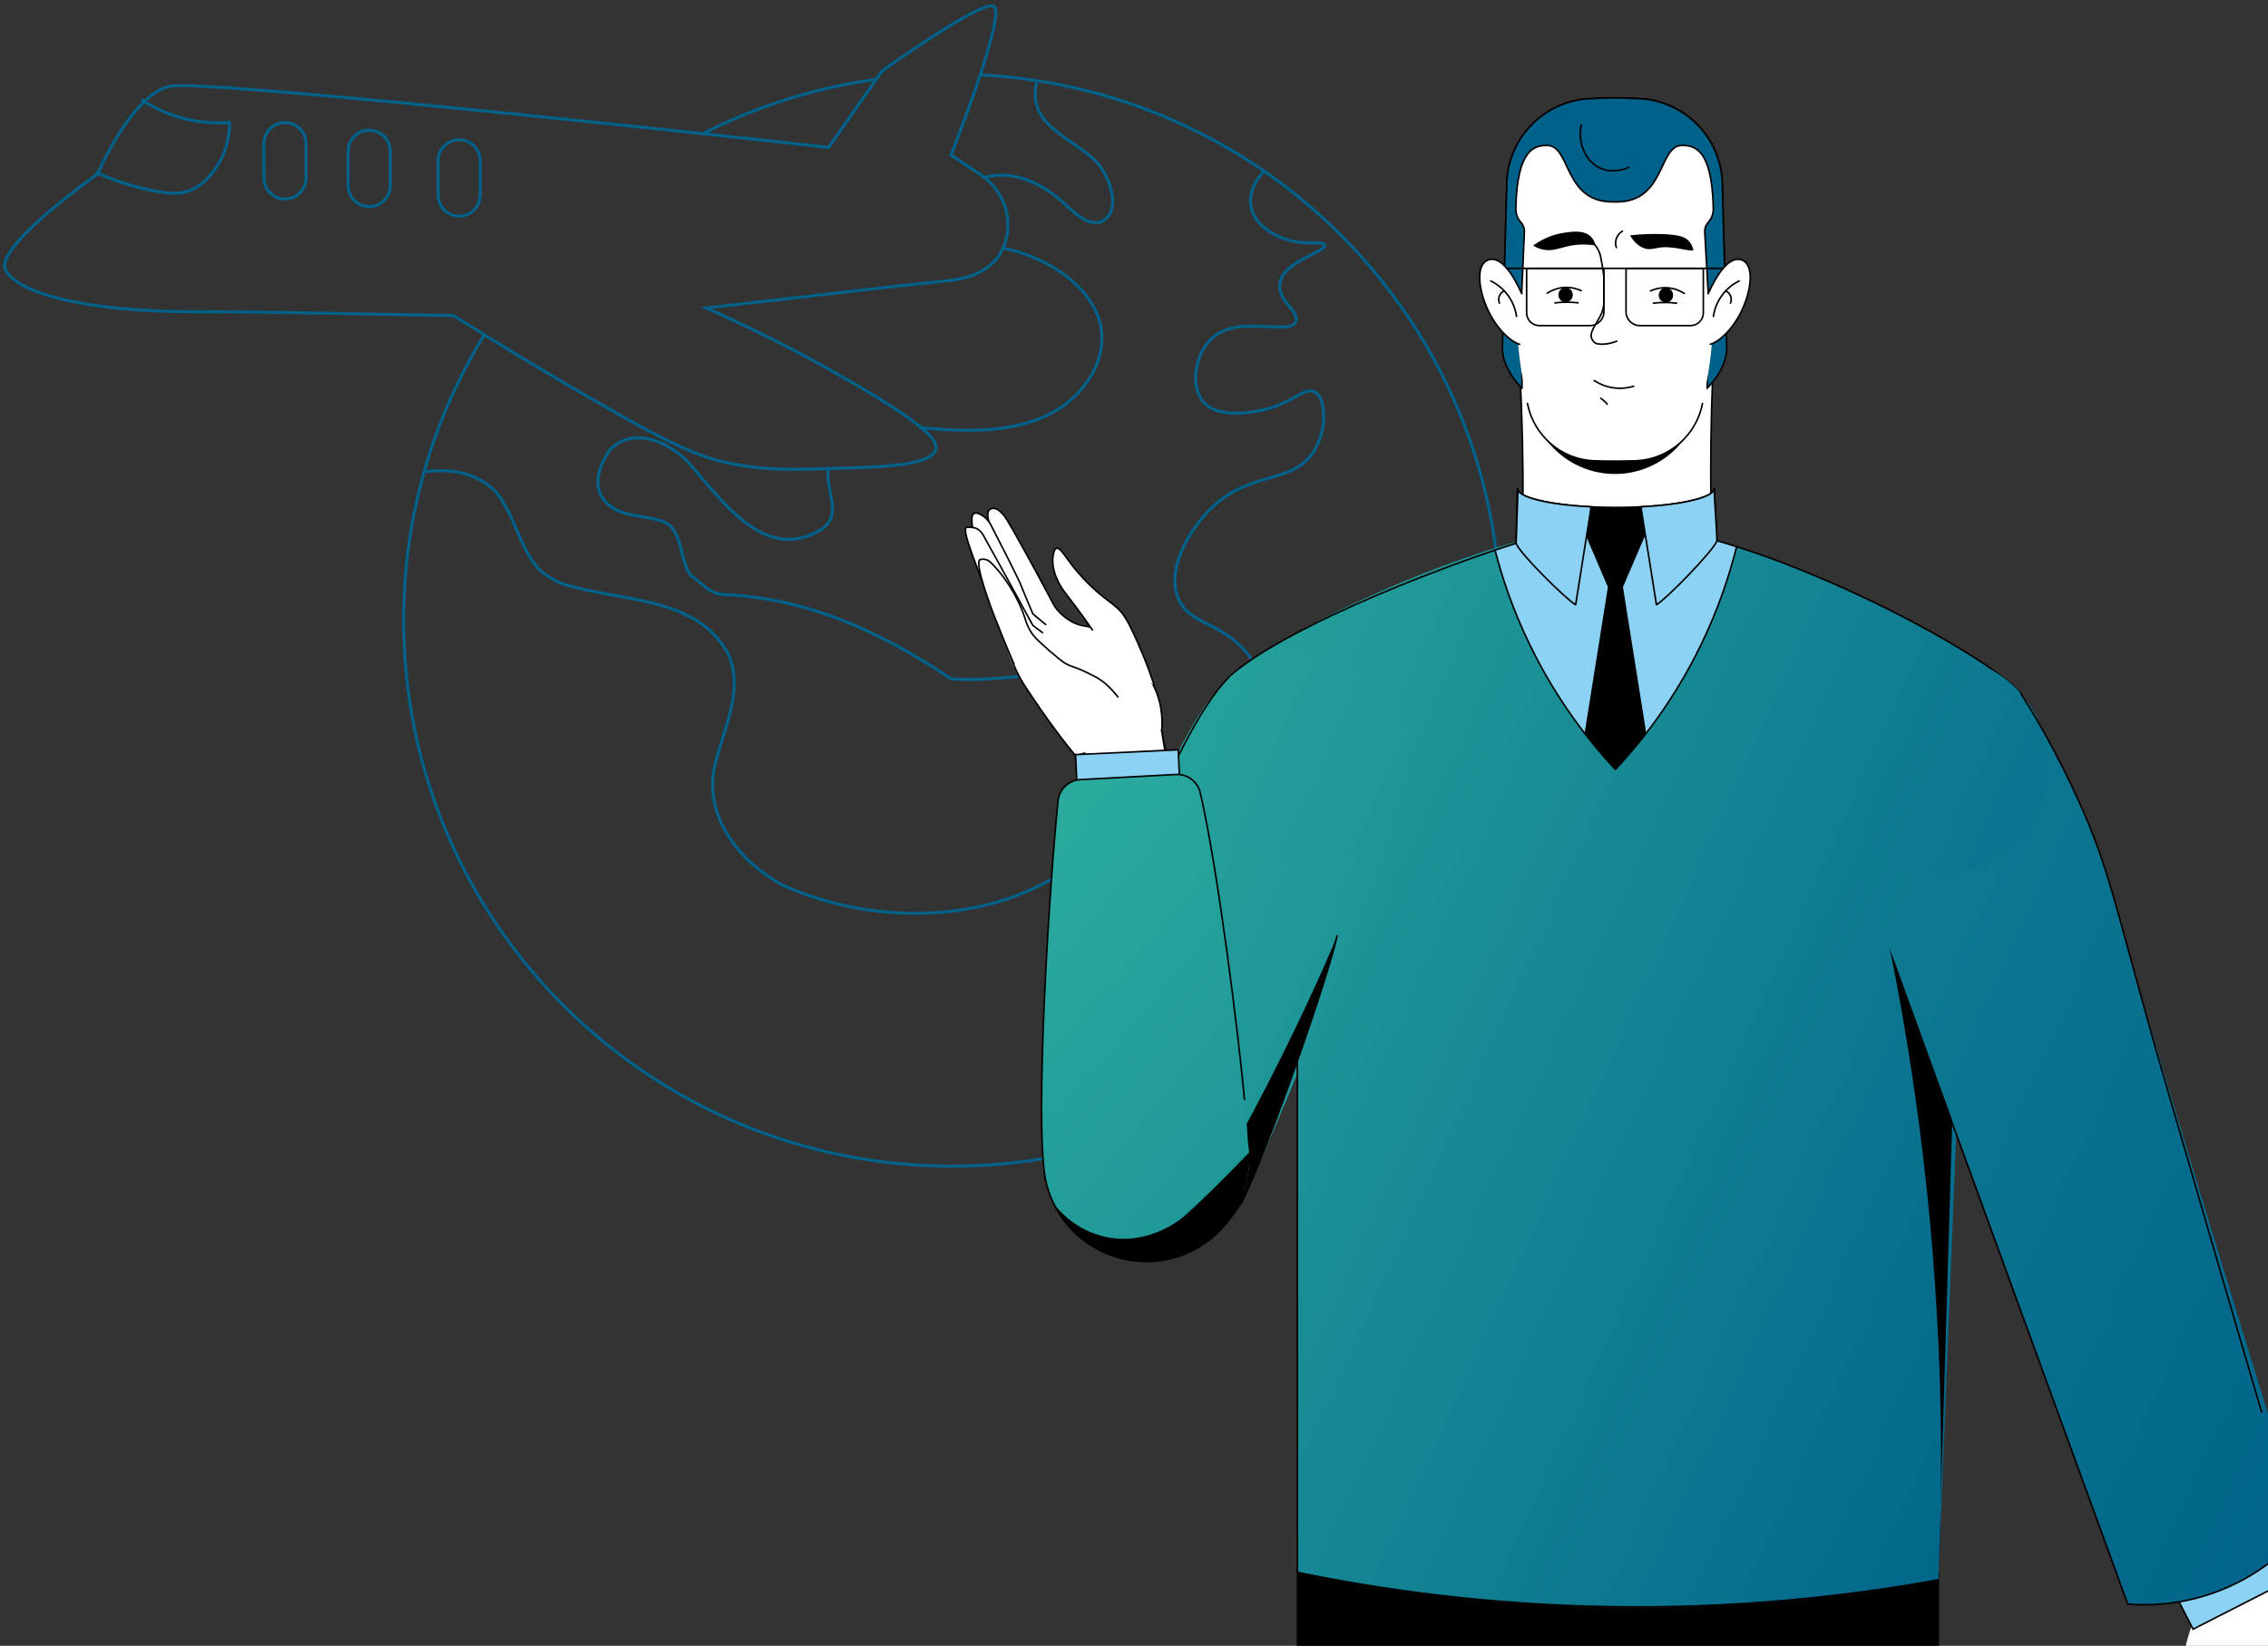 <svg width="470" height="341" viewBox="0 0 470 341" fill="none" xmlns="http://www.w3.org/2000/svg">
<rect x="0" y="0" width="470" height="341" fill="#333333" stroke="none"/>
<path d="M181.56 16.439C168.842 18.189 156.808 22.038 145.796 27.614" stroke="#00618A" stroke-width="0.626" stroke-miterlimit="10"/>
<path d="M100.346 69.423C89.755 86.618 83.647 106.845 83.647 128.491C83.647 190.971 134.531 241.62 197.292 241.62C260.052 241.62 310.937 190.963 310.937 128.491C310.937 67.966 263.186 18.537 203.138 15.512" stroke="#00618A" stroke-width="0.626" stroke-miterlimit="10"/>
<path d="M171.675 96.724C170.913 101.816 174.88 106.568 170.12 109.736C158.22 116.864 149.493 103.4 142.353 95.48C138.387 91.52 131.247 88.352 126.487 93.104C124.107 96.272 122.52 101.024 125.693 104.192C128.867 107.36 133.627 106.568 137.593 108.152C141.56 109.736 140.767 116.072 143.147 119.24C145.527 120.824 147.113 123.2 150.287 123.2C167.74 123.992 182.813 131.12 197.093 140.624C205.82 141.416 215.34 139.04 224.067 139.832C235.967 141.416 239.14 155.672 234.38 165.176C220.893 190.52 186.78 194.48 162.187 183.392C153.46 178.64 146.32 169.928 147.907 159.632C149.493 151.712 154.253 143.792 151.08 135.872C144.733 123.2 128.073 124.784 116.173 120.824C114.587 120.032 113 119.24 111.413 117.656C107.447 112.904 106.653 106.568 102.687 101.816C98.72 97.856 93.167 97.064 88.288 97.729" stroke="#00618A" stroke-width="0.626" stroke-miterlimit="10"/>
<path d="M207.692 51.381C219.306 53.504 233.586 63.8 226.446 77.264C219.306 89.936 203.44 89.936 190.532 88.566" stroke="#00618A" stroke-width="0.626" stroke-miterlimit="10"/>
<path d="M214.848 17.024C212.635 26.014 222.25 28.461 227.24 33.561C229.596 35.969 232.651 43.303 228.605 45.719C225.439 47.611 221.473 42.828 219.402 41.149C214.959 37.545 209.549 35.193 203.797 36.809" stroke="#00618A" stroke-width="0.626" stroke-miterlimit="10"/>
<path d="M261.901 35.549C261.536 35.914 258.529 38.987 259.251 42.828C259.918 46.384 263.297 48.142 264.551 48.784C269.477 51.302 274.198 49.694 274.491 50.772C274.88 52.229 265.931 54.066 265.217 58.707C264.67 62.271 269.414 64.568 268.533 66.643C267.24 69.692 256.887 65.067 251.302 69.954C247.661 73.138 246.582 79.901 249.311 83.188C252.135 86.586 258.41 85.532 260.576 85.176C267.597 84.004 270.31 79.933 272.5 81.208C274.753 82.515 275.086 88.629 272.5 93.112C268.224 100.533 259.545 97.294 251.294 105.016C246.732 109.292 241.846 117.347 244.003 123.541C246.288 130.09 254.309 128.388 259.91 137.432C263.543 143.309 262.02 147.023 265.876 149.344C270.644 152.219 274.999 147.728 279.791 150.667C283.932 153.201 282.686 157.66 286.415 161.913C288.819 164.661 293.618 167.655 304.305 167.203" stroke="#00618A" stroke-width="0.626" stroke-miterlimit="10"/>
<path d="M268.723 325.762H401.845V345.538H268.723V325.762Z" fill="black"/>
<path d="M315.133 124.348C328.501 125.536 341.861 125.52 355.229 124.309C354.284 106.726 354.284 89.152 355.229 71.569C341.702 70.342 328.184 70.342 314.657 71.569C315.76 89.136 315.895 106.726 315.133 124.348Z" fill="white"/>
<path d="M315.133 124.348C328.501 125.536 341.861 125.52 355.229 124.309C354.284 106.726 354.284 89.152 355.229 71.569C341.702 70.342 328.184 70.342 314.657 71.569C315.76 89.136 315.895 106.726 315.133 124.348Z" stroke="black" stroke-width="0.333" stroke-miterlimit="10" stroke-linecap="round" stroke-linejoin="round"/>
<path d="M334.76 108.746C359.457 107.701 410.286 134.043 418.774 143.65C415.53 148.077 411.254 155.038 408.532 164.4C404.724 177.507 405.891 188.73 406.993 194.836C405.232 238.959 403.471 283.081 401.71 327.203C383.312 330.68 360.203 333.452 333.562 333.001C308.366 332.581 286.478 329.381 268.85 325.619C268.938 278.773 269.025 231.926 269.112 185.079C263.836 170.68 258.553 156.29 253.277 141.891C261.282 131.983 311.286 108.746 334.76 108.746Z" fill="url(#paint0_linear)"/>
<path d="M390.564 191.36L400.917 201.553C402.146 211.405 403.376 221.258 404.598 231.11C403.638 263.146 402.67 295.175 401.71 327.211C402.948 299.602 402.257 268.017 397.759 233.47C395.823 218.597 393.364 204.546 390.564 191.36Z" fill="black"/>
<path d="M254.571 140.434C262.591 132.641 287.391 121.569 309.818 113.981" stroke="black" stroke-width="0.333" stroke-miterlimit="10" stroke-linecap="round" stroke-linejoin="round"/>
<path d="M359.885 113.26C384.399 121.03 412.634 136.712 418.767 143.65" stroke="black" stroke-width="0.333" stroke-miterlimit="10" stroke-linecap="round" stroke-linejoin="round"/>
<path d="M314.174 112.571L314.467 101.214C314.467 103.384 323.591 105.135 334.84 105.135C346.09 105.135 355.213 103.376 355.213 101.214L355.808 112.033C357.149 112.413 358.513 112.825 359.886 113.26C358.386 119.248 356.094 126.186 352.516 133.559C346.835 145.273 339.997 153.819 334.761 159.426C329.525 153.819 322.686 145.273 317.006 133.559C313.571 126.479 311.318 119.802 309.818 113.981C311.278 113.482 314.174 112.571 314.174 112.571Z" fill="#8CD2F4" stroke="black" stroke-width="0.333" stroke-miterlimit="10" stroke-linecap="round" stroke-linejoin="round"/>
<path d="M336.331 121.632L341.155 151.91C338.894 154.832 336.72 157.335 334.768 159.426C332.817 157.335 330.635 154.832 328.382 151.91L333.205 121.632L325.978 104.746C328.66 105 331.674 105.134 334.864 105.134C337.981 105.134 340.933 105 343.566 104.762L336.331 121.632Z" fill="black"/>
<path d="M355.22 101.214C355.331 104.232 355.712 109.015 355.815 112.033C355.141 114.044 345.375 124.071 343.265 125.299L340.044 105.008C348.779 104.564 355.22 103.036 355.22 101.214Z" fill="#8CD2F4" stroke="black" stroke-width="0.333" stroke-miterlimit="10" stroke-linecap="round" stroke-linejoin="round"/>
<path d="M329.746 105.016L326.525 125.299C324.415 124.071 314.847 114.583 314.181 112.571C314.284 109.673 314.459 104.469 314.562 101.571C315.339 103.242 321.543 104.612 329.746 105.016Z" fill="#8CD2F4" stroke="black" stroke-width="0.333" stroke-miterlimit="10" stroke-linecap="round" stroke-linejoin="round"/>
<path d="M455.093 334.696C453.237 338.79 452.205 343.257 452.078 347.748C452.055 348.508 452.078 349.34 452.546 349.942C452.959 350.48 453.633 350.734 454.284 350.932C459.068 352.413 464.304 352.405 469.095 350.924C472.895 349.744 474.482 344.358 475.379 340.485C475.704 339.075 476.029 337.65 476.053 336.2C476.093 333.048 474.577 329.92 472.07 327.995" fill="white"/>
<path d="M334.618 20.272C332.206 20.272 329.953 20.375 327.882 20.549C326.47 20.747 321.131 21.658 316.879 26.402C314.102 29.498 312.389 33.553 312.27 37.965L311.334 72.076C311.334 75.149 313.238 78.286 315.411 80.456L315.483 62.96L315.903 48C315.927 47.295 315.673 46.606 315.197 46.083C314.491 45.299 314.11 44.277 314.126 43.232C314.372 30.576 318.188 30.124 320.623 30.124C325.518 30.124 324.027 41.822 334.142 41.822H335.038C345.153 41.822 343.662 30.124 348.557 30.124C350.984 30.124 354.808 30.584 355.054 43.232C355.078 44.285 354.689 45.307 353.983 46.083C353.507 46.606 353.253 47.295 353.277 48L353.698 62.96L353.769 80.456C355.943 78.286 357.847 75.141 357.847 72.076L356.911 37.965C356.792 33.546 355.078 29.498 352.301 26.402C348.049 21.658 342.71 20.747 341.298 20.549C339.227 20.375 336.974 20.264 334.562 20.272" fill="#00618A"/>
<path d="M334.618 20.272C332.206 20.272 329.953 20.375 327.882 20.549C326.47 20.747 321.131 21.658 316.879 26.402C314.102 29.498 312.389 33.553 312.27 37.965L311.334 72.076C311.334 75.149 313.238 78.286 315.411 80.456L315.483 62.96L315.903 48C315.927 47.295 315.673 46.606 315.197 46.083C314.491 45.299 314.11 44.277 314.126 43.232C314.372 30.576 318.188 30.124 320.623 30.124C325.518 30.124 324.027 41.822 334.142 41.822H335.038C345.153 41.822 343.662 30.124 348.557 30.124C350.984 30.124 354.808 30.584 355.054 43.232C355.078 44.285 354.689 45.307 353.983 46.083C353.507 46.606 353.253 47.295 353.277 48L353.698 62.96L353.769 80.456C355.943 78.286 357.847 75.141 357.847 72.076L356.911 37.965C356.792 33.546 355.078 29.498 352.301 26.402C348.049 21.658 342.71 20.747 341.298 20.549C339.227 20.375 336.974 20.264 334.562 20.272" stroke="black" stroke-width="0.333" stroke-miterlimit="10" stroke-linecap="round" stroke-linejoin="round"/>
<path d="M329.393 97.403C320 94.491 314.749 84.529 317.665 75.151C320.582 65.773 330.561 60.531 339.955 63.442C349.349 66.354 354.6 76.316 351.683 85.694C348.767 95.072 338.787 100.314 329.393 97.403Z" fill="black"/>
<path d="M314.577 58.272L313.205 41.862C313.332 37.363 316.466 27.843 318.996 27.843C323.891 27.843 344.621 27.843 349.516 27.843C352.047 27.843 355.72 34.377 355.847 38.876L354.712 59.199L354.823 59.642L354.934 62.422C355.156 68.069 354.728 73.716 353.649 79.26L352.808 83.6C351.499 90.364 345.652 95.282 338.758 95.48C337.568 95.512 336.362 95.535 335.133 95.535C333.554 95.543 332.007 95.52 330.508 95.472C323.645 95.274 317.854 90.324 316.545 83.6L315.704 79.26C314.625 73.716 314.197 68.061 314.419 62.422C314.466 61.044 314.522 59.658 314.577 58.272Z" fill="white"/>
<path d="M335.038 70.69C333.158 71.443 330.944 71.522 330.373 70.92C328.929 69.415 330.207 68.108 331.627 65.503C332.119 64.592 332.372 63.57 332.372 62.541V57.25C332.222 56.149 332.063 55.167 331.92 54.32C331.746 53.29 331.635 52.736 331.333 52.062C331.071 51.476 330.762 51.033 330.54 50.748" stroke="black" stroke-width="0.333" stroke-miterlimit="10" stroke-linecap="round" stroke-linejoin="round"/>
<path d="M353.998 60.822L353.277 48.007C353.253 47.302 353.507 46.613 353.983 46.091C354.689 45.306 355.069 44.285 355.054 43.239C354.808 30.583 350.992 30.132 348.556 30.132C343.661 30.132 345.153 41.83 335.038 41.83H334.141C324.026 41.83 325.518 30.132 320.623 30.132C318.195 30.132 314.371 30.591 314.126 43.239C314.102 44.293 314.49 45.315 315.197 46.091C315.673 46.613 315.926 47.302 315.903 48.007L315.339 60.822L311.801 54.85L312.261 37.98C312.38 33.561 314.094 29.514 316.87 26.417C321.123 21.673 326.462 20.762 327.874 20.564C329.937 20.39 332.182 20.279 334.586 20.287C336.989 20.287 339.235 20.39 341.297 20.564C342.709 20.762 348.048 21.673 352.301 26.417C355.077 29.514 356.791 33.569 356.91 37.98L357.37 54.85L353.998 60.822Z" fill="#00618A"/>
<path d="M334.617 20.272C334.609 20.272 334.602 20.272 334.594 20.272C334.586 20.272 334.578 20.272 334.57 20.272H334.617Z" stroke="black" stroke-width="0.333" stroke-miterlimit="10" stroke-linecap="round" stroke-linejoin="round"/>
<path d="M311.801 54.85L312.261 37.98C312.38 33.561 314.094 29.514 316.87 26.417C321.123 21.673 326.462 20.762 327.874 20.564C329.937 20.39 332.182 20.279 334.586 20.287C336.989 20.287 339.235 20.39 341.297 20.564C342.709 20.762 348.048 21.673 352.301 26.417C355.077 29.514 356.791 33.569 356.91 37.98L357.37 54.85" stroke="black" stroke-width="0.333" stroke-miterlimit="10" stroke-linecap="round" stroke-linejoin="round"/>
<path d="M353.998 60.822L353.276 48.008C353.252 47.303 353.506 46.614 353.982 46.091C354.688 45.307 355.069 44.285 355.053 43.24C354.807 30.584 350.991 30.132 348.556 30.132C343.661 30.132 345.152 41.83 335.037 41.83H334.141C324.026 41.83 325.517 30.132 320.623 30.132C318.195 30.132 314.371 30.591 314.125 43.24C314.101 44.293 314.49 45.315 315.196 46.091C315.672 46.614 315.926 47.303 315.902 48.008L315.339 60.822" stroke="black" stroke-width="0.333" stroke-miterlimit="10" stroke-linecap="round" stroke-linejoin="round"/>
<path d="M337.537 34.654C336.998 34.9 334.332 36.04 331.666 34.86C328.676 33.53 326.899 29.815 327.684 25.863" stroke="black" stroke-width="0.333" stroke-miterlimit="10" stroke-linecap="round" stroke-linejoin="round"/>
<path d="M353.999 60.822C355.752 56.957 358.346 52.831 361.012 53.876C363.178 54.732 363.122 58.62 361.67 62.612C359.83 67.681 356.283 70.873 354.427 71.316H353.189" fill="white"/>
<path d="M360.409 58.209C359.624 58.597 358.037 59.507 356.752 61.321C355.546 63.032 355.189 64.703 355.07 65.566" stroke="black" stroke-width="0.333" stroke-miterlimit="10" stroke-linecap="round" stroke-linejoin="round"/>
<path d="M358.616 62.802C358.663 62.691 358.965 61.931 358.552 61.147C358.243 60.553 357.791 60.347 357.632 60.283" stroke="black" stroke-width="0.333" stroke-miterlimit="10" stroke-linecap="round" stroke-linejoin="round"/>
<path d="M315.347 60.822C313.594 56.957 311 52.831 308.334 53.876C306.168 54.732 306.224 58.62 307.676 62.612C309.516 67.681 313.062 70.873 314.919 71.316H315.895" fill="white"/>
<path d="M308.937 58.209C309.723 58.597 311.309 59.507 312.594 61.321C313.8 63.032 314.157 64.703 314.276 65.566" stroke="black" stroke-width="0.333" stroke-miterlimit="10" stroke-linecap="round" stroke-linejoin="round"/>
<path d="M310.73 62.802C310.683 62.691 310.381 61.931 310.794 61.147C311.103 60.553 311.555 60.347 311.714 60.283" stroke="black" stroke-width="0.333" stroke-miterlimit="10" stroke-linecap="round" stroke-linejoin="round"/>
<path d="M314.919 71.324C313.063 70.88 309.517 67.689 307.676 62.62C306.224 58.628 306.169 54.739 308.335 53.884C311 52.831 313.594 56.957 315.348 60.83" stroke="black" stroke-width="0.333" stroke-miterlimit="10" stroke-linecap="round" stroke-linejoin="round"/>
<path d="M354.427 71.325C356.283 70.881 359.83 67.689 361.67 62.62C363.122 58.629 363.178 54.74 361.012 53.885C358.346 52.831 355.752 56.958 353.999 60.831" stroke="black" stroke-width="0.333" stroke-miterlimit="10" stroke-linecap="round" stroke-linejoin="round"/>
<path d="M357.085 55.603H312.262" stroke="black" stroke-width="0.333" stroke-miterlimit="10" stroke-linecap="round" stroke-linejoin="round"/>
<path d="M319.005 67.459H329.509C331.096 67.459 332.381 66.176 332.381 64.592V55.611H316.363V64.822C316.363 66.279 317.546 67.459 319.005 67.459Z" stroke="black" stroke-width="0.333" stroke-miterlimit="10" stroke-linecap="round" stroke-linejoin="round"/>
<path d="M350.342 67.459H339.838C338.251 67.459 336.966 66.176 336.966 64.592V55.611H352.983V64.822C352.983 66.279 351.801 67.459 350.342 67.459Z" stroke="black" stroke-width="0.333" stroke-miterlimit="10" stroke-linecap="round" stroke-linejoin="round"/>
<path d="M330.658 50.867C330.547 50.368 330.301 49.671 329.738 49.093C328.278 47.588 325.787 47.976 324.058 48.237C321.273 48.649 319.123 49.853 317.719 50.874C318.108 51.12 318.742 51.461 319.567 51.666C321.741 52.205 323.288 51.294 325.644 50.874C326.803 50.661 328.5 50.518 330.658 50.867Z" fill="black"/>
<path d="M350.92 51.714C350.809 51.263 350.571 50.597 350.039 50.003C349.23 49.093 347.993 48.617 344.399 48.498C342.757 48.443 340.496 48.459 337.798 48.76C338.385 49.774 339.345 51.001 340.829 51.476C342.249 51.928 343.28 51.183 345.168 51.215C348.008 51.255 350.92 52.34 350.92 51.714Z" fill="black"/>
<path d="M346.724 61.155C346.724 60.307 346.057 59.626 345.232 59.626C344.407 59.626 343.741 60.307 343.741 61.155C343.741 62.002 344.407 62.683 345.232 62.683C346.057 62.683 346.724 62.002 346.724 61.155Z" fill="black"/>
<path d="M349.04 60.797C348.175 60.251 346.93 59.689 345.375 59.617C343.868 59.554 342.678 59.982 342.011 60.275" stroke="black" stroke-width="0.333" stroke-miterlimit="10" stroke-linecap="round" stroke-linejoin="round"/>
<path d="M342.646 62.802C343.455 62.715 344.367 62.66 345.367 62.675C346.113 62.691 346.803 62.747 347.438 62.818" stroke="black" stroke-width="0.333" stroke-miterlimit="10" stroke-linecap="round" stroke-linejoin="round"/>
<path d="M322.948 61.099C322.948 60.252 323.614 59.571 324.439 59.571C325.264 59.571 325.931 60.252 325.931 61.099C325.931 61.947 325.264 62.628 324.439 62.628C323.622 62.628 322.948 61.939 322.948 61.099Z" fill="black"/>
<path d="M320.631 60.735C321.496 60.188 322.741 59.626 324.296 59.555C325.804 59.492 326.994 59.919 327.66 60.212" stroke="black" stroke-width="0.333" stroke-miterlimit="10" stroke-linecap="round" stroke-linejoin="round"/>
<path d="M327.033 62.739C326.224 62.652 325.312 62.596 324.312 62.612C323.566 62.628 322.876 62.683 322.242 62.755" stroke="black" stroke-width="0.333" stroke-miterlimit="10" stroke-linecap="round" stroke-linejoin="round"/>
<path d="M352.809 83.608C352.261 86.443 350.913 88.954 349.024 90.926C346.414 93.666 342.757 95.369 338.759 95.488C337.569 95.519 336.363 95.543 335.133 95.543C333.554 95.551 332.007 95.527 330.508 95.48C326.732 95.369 323.281 93.825 320.718 91.33C320.575 91.187 320.433 91.045 320.29 90.894C318.418 88.922 317.085 86.412 316.537 83.6" stroke="black" stroke-width="0.333" stroke-miterlimit="10" stroke-linecap="round" stroke-linejoin="round"/>
<path d="M240.592 151.601C240.806 149.891 240.964 146.62 239.481 142.992C236.974 136.846 231.627 134.249 230.286 133.647C229.533 132.736 228.335 131.508 226.589 130.51C224.876 129.528 224.122 129.631 222.361 128.926C218.315 127.311 218.656 125.346 215.229 124.182C212.928 123.398 209.731 123.271 208.438 124.832C208.073 125.275 207.954 125.758 207.748 126.495C207.287 128.174 207.533 129.615 207.684 130.399C208.581 135.12 209.945 137.892 209.945 137.892C211.913 141.82 216.3 148.512 222.884 156.353" fill="white"/>
<path d="M241.52 155.419C241.258 154.104 240.988 152.781 240.726 151.467C240.901 149.724 240.964 146.525 239.481 142.984C236.942 136.902 231.698 134.288 230.286 133.639C229.318 132.744 228.318 131.841 227.287 130.93C226.565 130.289 226.129 129.932 225.312 129.227" stroke="black" stroke-width="0.333" stroke-miterlimit="10" stroke-linecap="round" stroke-linejoin="round"/>
<path d="M217.481 124.309C216.077 123.572 214.839 123.335 214.046 123.256C211.079 122.947 208.889 124.206 208.445 124.824C208.104 125.299 207.89 125.806 207.771 126.447C207.065 130.233 209.453 136.236 210.087 137.757C211.388 140.901 213.007 143.048 214.046 144.616C216.045 147.609 218.925 151.72 222.765 156.48" stroke="black" stroke-width="0.333" stroke-miterlimit="10" stroke-linecap="round" stroke-linejoin="round"/>
<path d="M224.939 156.004C223.48 160.281 226.248 166.419 231.627 167.837C235.657 168.906 240.124 167.045 242.44 163.196C241.822 159.331 241.211 155.458 240.592 151.593C233.912 148.029 226.59 151.157 224.939 156.004Z" fill="white"/>
<path d="M454.472 337.55L450.459 329.708L469.159 320.171L473.172 328.014L454.472 337.55Z" fill="#8CD2F4" stroke="black" stroke-width="0.333" stroke-miterlimit="10"/>
<path d="M217.712 234.705C219.592 219.634 238.981 156.076 253.285 141.899C255.197 142.35 271.833 144.813 278.989 160.234C286.795 177.064 290.436 167.116 289.659 168.415C288.144 175.947 263.328 236.907 257.227 249.389C243.344 246.538 231.587 237.557 217.712 234.705Z" fill="url(#paint1_linear)"/>
<path d="M270.096 179.638C257.591 179.638 247.454 169.518 247.454 157.034C247.454 144.55 257.591 134.43 270.096 134.43C282.6 134.43 292.737 144.55 292.737 157.034C292.737 169.518 282.6 179.638 270.096 179.638Z" fill="url(#paint2_linear)"/>
<path d="M257.228 249.389C257.228 249.389 257.22 249.389 257.228 249.389C257.22 249.389 257.22 249.389 257.228 249.389C253.721 255.543 247.272 259.725 239.894 260.145C249.493 253.634 271.857 207.112 277.085 193.87C275.689 200.824 265.145 231.633 258.727 246.142C258.315 247.267 257.815 248.352 257.228 249.389Z" fill="black"/>
<path d="M235.633 176.208C241.869 160.392 248.747 146.2 254.57 140.434" stroke="black" stroke-width="0.333" stroke-miterlimit="10" stroke-linecap="round" stroke-linejoin="round"/>
<path d="M277.085 193.862C275.57 201.394 263.329 236.907 257.22 249.397" stroke="black" stroke-width="0.333" stroke-miterlimit="10" stroke-linecap="round" stroke-linejoin="round"/>
<path d="M223.307 165.275L222.883 156.351L244.16 155.343L244.585 164.267L223.307 165.275Z" fill="#8CD2F4" stroke="black" stroke-width="0.333" stroke-miterlimit="10"/>
<path d="M237.545 261.372C225.759 261.372 216.204 251.834 216.204 240.067C216.204 228.301 225.759 218.763 237.545 218.763C249.331 218.763 258.886 228.301 258.886 240.067C258.886 251.834 249.331 261.372 237.545 261.372Z" fill="url(#paint3_linear)"/>
<path d="M248.732 164.265C252.357 179.772 257.966 223.879 258.601 236.583C244.606 239.117 230.604 241.651 216.609 244.186C214.412 231.545 217.474 183.297 219.259 165.92C219.505 163.513 221.473 161.651 223.884 161.525L243.678 160.463C246.066 160.345 248.192 161.945 248.732 164.265Z" fill="url(#paint4_linear)"/>
<path d="M216.609 244.186C214.412 231.546 217.474 183.297 219.259 165.92C219.505 163.513 221.473 161.652 223.884 161.525L243.678 160.464C246.066 160.337 248.192 161.937 248.732 164.265C252.357 179.773 256.697 214.652 257.895 227.807" stroke="black" stroke-width="0.333" stroke-miterlimit="10" stroke-linecap="round" stroke-linejoin="round"/>
<path d="M218.378 249.421C219.41 250.744 222.893 254.87 228.977 256.24C237.696 258.196 244.384 252.843 245.217 252.154L247.764 252.858C247.764 252.858 248.39 255.076 249.184 257.927C243.892 261.357 237.133 262.426 230.691 260.248C225.082 258.339 220.782 254.339 218.378 249.421Z" fill="black"/>
<path d="M258.854 238.792C259.013 241.469 258.672 244.218 257.759 246.918C257.077 248.938 256.109 250.775 254.935 252.431C254.594 252.906 254.237 253.373 253.856 253.817C253.832 253.84 253.816 253.864 253.793 253.888C253.412 254.332 253.023 254.759 252.611 255.163C252.611 255.163 252.603 255.163 252.603 255.171C252.301 255.472 251.992 255.757 251.667 256.042C251.643 256.066 251.619 256.082 251.595 256.106C246.629 260.438 239.767 262.354 233.015 260.881C238.204 259.131 248.509 249.587 258.854 238.792Z" fill="black"/>
<path d="M257.751 246.918C253.959 258.062 241.845 264.026 230.682 260.24C223.193 257.697 218.045 251.417 216.609 244.194" stroke="black" stroke-width="0.333" stroke-miterlimit="10" stroke-linecap="round" stroke-linejoin="round"/>
<path d="M477.521 317.192C458.084 254.49 444.637 210.423 439.782 191.993C438.663 187.748 435.704 176.137 428.921 161.881C425.176 154.017 421.448 147.807 418.774 143.649C412.562 147.815 407.247 153.819 400.131 156.139C393.157 158.404 386.192 160.677 381.487 168.629C381.813 169.516 388.524 188.017 395.569 207.405C398.925 216.632 418.298 269.958 441.067 332.486C445.049 332.747 453.038 332.739 461.932 328.795C469.92 325.247 474.974 320.162 477.521 317.192Z" fill="url(#paint5_linear)"/>
<path d="M401.781 181.198C389.276 181.198 379.139 171.078 379.139 158.594C379.139 146.111 389.276 135.991 401.781 135.991C414.286 135.991 424.423 146.111 424.423 158.594C424.423 171.078 414.286 181.198 401.781 181.198Z" fill="url(#paint6_linear)"/>
<path d="M468.667 292.537C466.374 284.744 462.876 272.84 458.631 258.26C451.095 232.393 447.326 219.468 446.747 217.385C438.052 186.489 436.934 179.646 430.896 166.229C426.382 156.187 421.789 148.433 418.766 143.649" stroke="black" stroke-width="0.333" stroke-miterlimit="10" stroke-linecap="round" stroke-linejoin="round"/>
<path d="M392.333 199.192C408.532 243.576 424.732 287.968 440.932 332.351C444.772 332.652 451.008 332.636 458.1 330.245C468.413 326.768 474.689 320.242 477.378 317.058" stroke="black" stroke-width="0.333" stroke-miterlimit="10" stroke-linecap="round" stroke-linejoin="round"/>
<path d="M331.722 82.515C332.214 82.856 332.674 83.267 333.062 83.735" stroke="black" stroke-width="0.333" stroke-miterlimit="10" stroke-linecap="round" stroke-linejoin="round"/>
<path d="M336.212 47.904C335.054 48.53 334.49 50.067 334.966 51.294" stroke="black" stroke-width="0.333" stroke-miterlimit="10" stroke-linecap="round"/>
<path d="M338.544 80.02C337.759 80.258 336.576 80.511 335.133 80.432C332.84 80.297 331.174 79.371 330.373 78.848" stroke="black" stroke-width="0.333" stroke-miterlimit="10" stroke-linecap="round" stroke-linejoin="round"/>
<path d="M213.523 127.469C212.484 125.259 209.167 118.202 206.129 111.383C205.55 110.084 203.987 106.505 205.074 105.586C205.359 105.34 205.78 105.325 205.867 105.325C207.129 105.277 208.509 107.431 208.509 107.431C209.524 109.007 213.428 115.985 218.545 125.623C219.29 126.661 221.099 128.815 224.09 129.576C224.748 129.742 225.375 129.821 225.938 129.837" fill="white"/>
<path d="M213.523 127.469C212.484 125.259 209.167 118.202 206.129 111.383C205.55 110.084 203.987 106.505 205.074 105.586C205.359 105.34 205.78 105.325 205.867 105.325C207.129 105.277 208.509 107.431 208.509 107.431C209.524 109.007 213.428 115.985 218.545 125.623C219.29 126.661 221.099 128.815 224.09 129.576C224.748 129.742 225.375 129.821 225.938 129.837" stroke="black" stroke-width="0.333" stroke-miterlimit="10"/>
<path d="M209.826 129.584C207.779 125.22 201.9 112.508 201.464 108.738C201.4 108.176 201.21 106.687 201.892 106.362C202.495 106.077 203.471 106.742 203.78 106.956C204.756 107.645 205.232 108.54 205.335 108.746C210.746 119.24 211.365 120.777 211.412 120.88C211.991 122.297 212.896 124.491 214.054 127.208C214.966 127.96 215.879 128.72 216.791 129.473" fill="white"/>
<path d="M209.826 129.584C207.779 125.22 201.9 112.508 201.464 108.738C201.4 108.176 201.21 106.687 201.892 106.362C202.495 106.077 203.471 106.742 203.78 106.956C204.756 107.645 205.232 108.54 205.335 108.746C210.746 119.24 211.365 120.777 211.412 120.88C211.991 122.297 212.896 124.491 214.054 127.208C214.966 127.96 215.879 128.72 216.791 129.473" stroke="black" stroke-width="0.333" stroke-miterlimit="10"/>
<path d="M207.366 130.455C207.025 129.512 206.509 128.087 205.859 126.36C202.852 118.4 199.203 109.886 200.258 109.292C200.472 109.174 201.107 109.245 201.369 109.277C201.662 109.292 202.035 109.356 202.424 109.538C203.193 109.91 203.59 110.575 203.741 110.853C204.352 111.922 208.461 119.343 214.038 129.576C214.744 130.106 215.45 130.629 216.148 131.16" fill="white"/>
<path d="M207.366 130.455C207.025 129.512 206.509 128.087 205.859 126.36C202.852 118.4 199.203 109.886 200.258 109.292C200.472 109.174 201.107 109.245 201.369 109.277C201.662 109.292 202.035 109.356 202.424 109.538C203.193 109.91 203.59 110.575 203.741 110.853C204.352 111.922 208.461 119.343 214.038 129.576C214.744 130.106 215.45 130.629 216.148 131.16" stroke="black" stroke-width="0.333" stroke-miterlimit="10"/>
<path d="M210.183 137.725C208.303 133.353 206.843 129.702 205.836 127.097C205.836 127.097 201.766 116.587 203.099 115.945C203.202 115.898 203.583 115.818 204.003 115.874C204.003 115.874 204.408 115.929 204.797 116.135C205.606 116.571 210.366 121.529 212.516 128.427C212.651 128.863 213 130.003 213.872 131.262C214.34 131.936 214.935 132.514 215.53 133.076C216.792 134.264 218.101 135.405 219.457 136.49C219.949 136.886 220.449 137.274 221.004 137.575C221.647 137.923 222.353 138.137 223.043 138.39C224.392 138.889 225.669 139.547 226.954 140.204C228.121 140.798 229.89 142.065 231.738 144.505" fill="white"/>
<path d="M210.183 137.725C208.303 133.353 206.843 129.702 205.836 127.097C205.836 127.097 201.766 116.587 203.099 115.945C203.202 115.898 203.583 115.818 204.003 115.874C204.003 115.874 204.408 115.929 204.797 116.135C205.606 116.571 210.366 121.529 212.516 128.427C212.651 128.863 213 130.003 213.872 131.262C214.34 131.936 214.935 132.514 215.53 133.076C216.792 134.264 218.101 135.405 219.457 136.49C219.949 136.886 220.449 137.274 221.004 137.575C221.647 137.923 222.353 138.137 223.043 138.39C224.392 138.889 225.669 139.547 226.954 140.204C228.121 140.798 229.89 142.065 231.738 144.505" stroke="black" stroke-width="0.333" stroke-miterlimit="10"/>
<path d="M239.219 142.073C237.87 137.963 236.236 133.955 234.332 130.074C233.769 128.934 233.181 127.794 232.356 126.827C231.333 125.623 229.984 124.744 228.747 123.762C225.581 121.26 223.328 118.575 222.646 117.727C220.758 115.367 219.703 113.34 218.909 113.601C218.656 113.688 218.521 113.981 218.394 114.401C217.688 116.864 218.743 119.319 219.052 120C219.957 122.004 220.821 122.923 222.741 125.449C223.654 126.653 224.955 128.411 226.454 130.629" fill="white"/>
<path d="M239.219 142.073C237.87 137.963 236.236 133.955 234.332 130.074C233.769 128.934 233.181 127.794 232.356 126.827C231.333 125.623 229.984 124.744 228.747 123.762C225.581 121.26 223.328 118.575 222.646 117.727C220.758 115.367 219.703 113.34 218.909 113.601C218.656 113.688 218.521 113.981 218.394 114.401C217.688 116.864 218.743 119.319 219.052 120C219.957 122.004 220.821 122.923 222.741 125.449C223.654 126.653 224.955 128.411 226.454 130.629" stroke="black" stroke-width="0.333" stroke-miterlimit="10"/>
<path d="M401.583 327.346C383.003 330.704 359.917 333.326 333.436 332.882C308.382 332.47 286.518 329.413 268.723 325.762" stroke="black" stroke-width="0.333" stroke-miterlimit="10" stroke-linecap="round" stroke-linejoin="round"/>
<path d="M268.858 218.834V325.627" stroke="black" stroke-width="0.333" stroke-miterlimit="10" stroke-linecap="round" stroke-linejoin="round"/>
<path d="M203.194 36.183C207.954 39.351 210.128 45.37 208.144 50.732C207.851 51.532 207.486 52.261 207.057 52.902C206.923 53.108 206.772 53.306 206.613 53.504C203.448 57.496 198.093 58.003 195.507 58.256C185.352 59.262 168.375 61.329 146.32 63.8C154.261 67.309 164.995 72.457 177.26 79.64C192.619 88.629 194.356 91.425 193.92 93.104C193.039 96.454 183.091 96.747 172.5 97.064C164.487 97.302 159.259 97.46 152.667 96.272C145.304 94.949 139.569 92.55 120.14 81.224C112.984 77.05 104.099 71.744 93.96 65.384C76.245 65.123 58.53 64.592 40.807 64.592C17.007 64.592 3.52 60.632 1.14 55.88C-1.24 51.128 20.18 36.08 20.18 36.08C20.18 36.08 27.32 19.448 35.253 17.864C43.187 16.28 171.707 30.536 171.707 30.536L182.813 14.696C182.813 14.696 202.647 0.44 205.82 1.232C208.993 2.024 197.093 32.12 197.093 32.12L203.194 36.183Z" stroke="#00618A" stroke-width="0.626" stroke-miterlimit="10"/>
<path d="M95.15 44.792C97.546 44.792 99.514 42.836 99.514 40.436V33.308C99.514 30.916 97.546 28.952 95.15 28.952C92.754 28.952 90.787 30.908 90.787 33.308V40.436C90.787 42.836 92.754 44.792 95.15 44.792Z" stroke="#00618A" stroke-width="0.626" stroke-miterlimit="10"/>
<path d="M76.507 42.812C78.903 42.812 80.87 40.856 80.87 38.456V31.328C80.87 28.936 78.903 26.972 76.507 26.972C74.111 26.972 72.144 28.928 72.144 31.328V38.456C72.144 40.856 74.111 42.812 76.507 42.812Z" stroke="#00618A" stroke-width="0.626" stroke-miterlimit="10"/>
<path d="M59.054 41.228C61.458 41.228 63.417 39.272 63.417 36.872V29.744C63.417 27.352 61.458 25.388 59.054 25.388C56.65 25.388 54.69 27.344 54.69 29.744V36.872C54.69 39.272 56.65 41.228 59.054 41.228Z" stroke="#00618A" stroke-width="0.626" stroke-miterlimit="10"/>
<path d="M29.303 20.636C30.922 21.705 33.04 22.877 35.65 23.804C40.505 25.523 44.821 25.586 47.55 25.388C47.574 27.107 47.368 30.607 45.17 34.1C44.329 35.438 42.425 38.472 38.823 39.644C37.205 40.167 35.618 40.198 32.477 39.644C29.383 39.097 24.964 38.02 19.783 35.684" stroke="#00618A" stroke-width="0.626" stroke-miterlimit="10"/>
<defs>
<linearGradient id="paint0_linear" x1="486.414" y1="296.652" x2="177.012" y2="156.024" gradientUnits="userSpaceOnUse">
<stop offset="0.134" stop-color="#00618A"/>
<stop offset="1" stop-color="#2EB19F"/>
</linearGradient>
<linearGradient id="paint1_linear" x1="466.215" y1="292.116" x2="179.509" y2="161.803" gradientUnits="userSpaceOnUse">
<stop offset="0.056" stop-color="#00618A"/>
<stop offset="1" stop-color="#2EB19F"/>
</linearGradient>
<linearGradient id="paint2_linear" x1="483.644" y1="253.77" x2="196.938" y2="123.458" gradientUnits="userSpaceOnUse">
<stop offset="0.056" stop-color="#00618A"/>
<stop offset="0.352" stop-color="#0D7790"/>
<stop offset="0.966" stop-color="#2DAF9F"/>
<stop offset="0.983" stop-color="#2EB19F"/>
</linearGradient>
<linearGradient id="paint3_linear" x1="413.232" y1="387.102" x2="172.162" y2="184.655" gradientUnits="userSpaceOnUse">
<stop stop-color="#00618A"/>
<stop offset="1" stop-color="#2EB19F"/>
</linearGradient>
<linearGradient id="paint4_linear" x1="429.21" y1="368.076" x2="188.14" y2="165.629" gradientUnits="userSpaceOnUse">
<stop stop-color="#00618A"/>
<stop offset="1" stop-color="#2EB19F"/>
</linearGradient>
<linearGradient id="paint5_linear" x1="549.76" y1="292.356" x2="92.776" y2="84.65" gradientUnits="userSpaceOnUse">
<stop offset="0.092" stop-color="#00618A"/>
<stop offset="1" stop-color="#2EB19F"/>
</linearGradient>
<linearGradient id="paint6_linear" x1="505.54" y1="205.594" x2="218.834" y2="75.282" gradientUnits="userSpaceOnUse">
<stop offset="0.089" stop-color="#00618A"/>
<stop offset="1" stop-color="#2EB19F"/>
</linearGradient>
</defs>
</svg>
